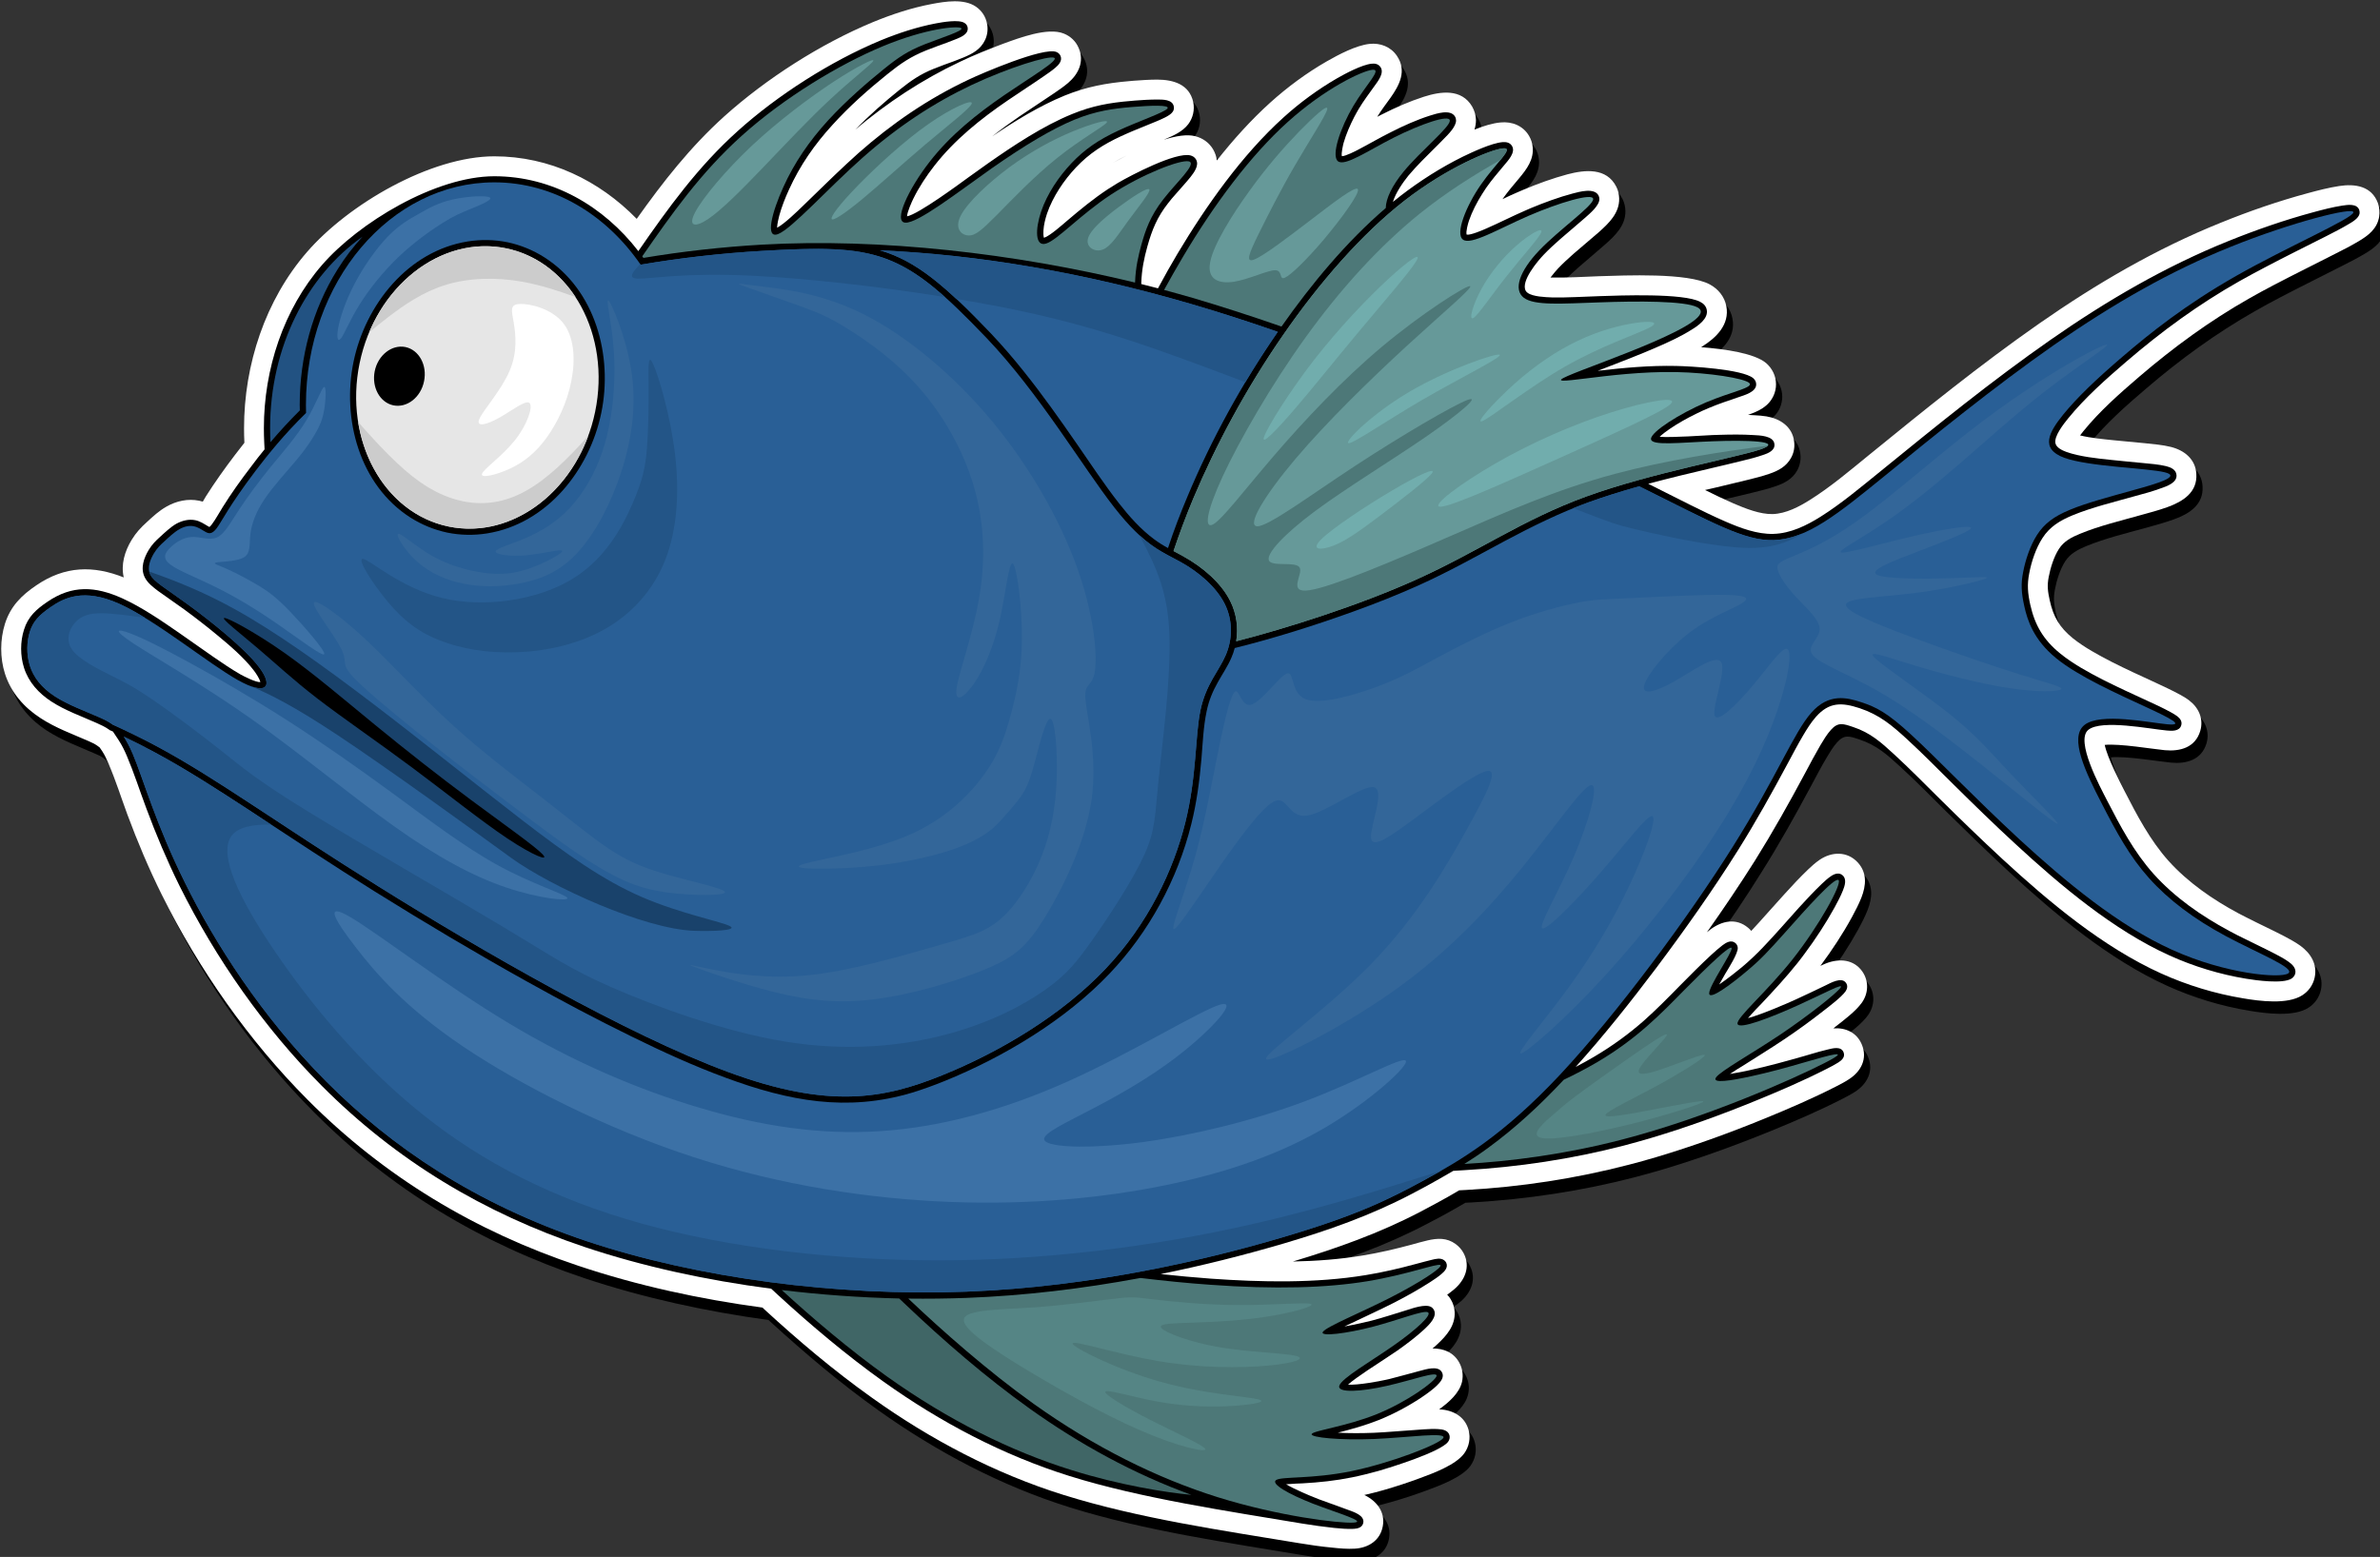 <?xml version="1.0" encoding="UTF-8"?>
<svg width="413.9mm" height="270.85mm" version="1.1" viewBox="0 0 1466.6 959.72" xmlns="http://www.w3.org/2000/svg">
<rect x="0" y="0" width="1466.6" height="959.72" fill="#333333" stroke="none"/>
<g transform="translate(787.58 -209.65)">
<g transform="matrix(.071 0 0 .071 -1188 -207.54)" clip-rule="evenodd" fill-rule="evenodd" image-rendering="optimizeQuality" shape-rendering="geometricPrecision">
<path class="fil6" d="m20458 8998c207 16 463 53 563 138 55 46 87 113 87 184 0 33-7 66-20 96-44 99-131 137-224 170 20 0 39 1 58 2 35 3 69 4 104 11 118 20 223 88 239 216 7 50-3 100-27 145-41 74-110 111-187 137-63 22-128 38-193 54-89 22-177 43-266 63-33 8-66 16-100 24 82 40 164 80 248 116 100 44 229 96 340 93 115-4 229-64 324-124 178-112 342-251 505-384 484-394 970-789 1483-1146 496-346 1017-651 1579-877 247-100 500-187 756-257 89-24 178-46 269-60 137-21 283-1 337 151 12 36 16 75 10 113-17 107-95 166-181 217-64 38-130 72-196 105-180 92-361 181-540 275-71 37-141 75-211 115-342 194-656 423-954 679-170 145-344 299-485 473-8 9-18 22-29 36 92 23 204 33 291 43 91 9 182 17 273 26 75 7 150 14 224 32 116 28 213 104 221 233 11 161-117 241-249 288-78 28-157 50-237 72-174 48-357 92-523 160-73 31-139 64-183 132s-74 164-89 243c-15 77-9 129 8 205 32 142 87 234 200 326 101 82 225 149 340 208 126 64 254 122 382 181 70 33 140 65 207 101 29 16 56 32 82 51 83 63 127 162 96 266-43 144-175 179-307 167-99-9-392-59-522-46 23 113 136 329 172 399 108 212 221 428 380 606 169 189 386 338 608 457 24 12 48 25 72 37 109 56 221 107 330 164 47 24 93 49 135 80 91 66 150 161 125 277-14 64-53 119-108 154-128 82-369 50-514 26-243-40-485-114-709-215-508-230-973-620-1381-996-185-171-365-347-544-523-131-130-260-262-396-386-113-104-205-186-353-235-86-29-131-46-194 25-35 39-64 88-91 133-47 79-89 160-132 240-138 258-281 514-437 761-132 212-272 419-416 623 10-8 20-17 31-25 99-74 222-102 326-15 10 8 20 18 28 27 46-48 91-99 136-149 50-56 100-112 151-168 67-74 134-147 207-216 31-30 63-58 99-83 105-72 240-78 332 23 82 89 72 200 31 304-23 59-52 115-82 170-81 146-173 287-273 421 0 1-1 2-2 3 17-8 34-16 52-23 114-45 240-36 315 74 56 83 51 187-6 268-53 74-153 149-226 206-7 5-14 11-21 16 106-7 204 37 247 141 51 123-8 234-111 301-37 24-75 44-114 64-202 103-411 193-621 279-308 125-621 239-940 334-78 23-158 45-237 66-462 120-939 192-1414 219l-58 3c-65 38-130 75-196 111-47 25-93 50-140 74-356 187-724 318-1108 432 205-4 408-19 606-51 142-23 281-57 420-94 47-13 95-26 143-37 86-20 167-25 244 31 30 21 55 50 71 83 59 117 9 232-83 310-20 16-40 32-61 46 12 13 22 26 31 40 20 34 32 72 34 111 6 117-68 202-147 276-14 14-29 28-45 41 94-2 183 33 232 123 28 50 36 109 23 165-21 98-111 177-197 239h1c116 7 221 60 254 181 19 70 4 144-38 203-73 100-268 172-382 214-105 39-215 75-323 105-54 15-108 29-162 42 0 0 1 1 2 1 106 52 181 147 158 271-23 123-125 187-242 194-66 3-132-3-198-9-96-10-192-23-288-39-676-113-1387-214-2041-418-596-186-1156-482-1664-844-329-234-638-496-936-768l-16-15c-540-74-1082-191-1600-364-894-300-1680-771-2346-1441-512-514-944-1131-1266-1780-112-225-210-458-298-694-54-146-102-296-163-440-16-38-34-78-58-113l-21-32-2-1-19-14c-21-16-48-28-72-38-143-63-287-115-420-201-143-93-255-221-308-385-44-138-43-297 0-435 49-153 143-245 272-333 249-169 495-174 759-68-26-113 8-228 69-328 38-62 78-104 131-153 54-50 107-98 171-135 86-48 186-70 283-50 11 2 22 5 32 8 9-16 18-31 27-46 78-123 163-242 251-358 27-36 55-72 83-107-2-43-4-85-4-127 0-551 185-1112 548-1531 358-412 1070-829 1625-829 479 0 910 208 1235 543 228-320 465-624 761-890 365-328 837-630 1290-818 165-68 338-125 514-158 116-22 276-47 379 23 52 35 87 89 98 150 9 48 3 96-17 139-39 83-109 120-188 153-55 23-111 42-167 63-30 11-61 23-91 35-119 47-196 101-295 181-134 108-266 223-386 347 278-235 580-435 911-591 121-57 251-109 377-156 134-49 383-143 521-87 59 23 106 68 130 126 50 118-2 226-92 303-38 32-78 59-118 87-102 70-206 136-308 205-79 55-157 112-233 172 199-135 409-264 628-354 188-78 363-110 565-126l33-3c69-5 139-10 208-10 138 1 277 39 311 195 14 67-2 137-43 192-50 66-132 101-206 132-1 0-2 1-3 1 102-31 198-47 268-30 66 17 122 57 156 116 19 32 29 64 33 96 143-181 297-352 463-502 151-136 316-258 492-359 103-59 253-138 369-151 94-10 184 24 238 103 89 131 23 255-55 364-40 55-80 109-116 166 15-8 30-15 44-22 116-59 237-113 361-152 146-47 327-74 419 84 21 36 33 76 33 118 1 29-4 57-12 83 77-31 158-56 226-63 100-9 195 29 248 118 17 29 28 61 31 95 12 108-51 193-116 270-50 60-102 120-146 183 44-20 88-41 133-60 16-7 33-14 49-21 124-52 252-100 383-134 150-39 338-61 423 107 16 32 24 67 25 102 3 128-90 216-177 293-73 65-148 126-221 190-45 40-90 80-131 124-15 15-42 47-67 80h14c135 3 270-6 404-11 230-8 774-32 964 71 74 39 128 105 143 189 31 161-87 274-210 351-3 2-6 3-8 5zm-4985-1665c-43 21-82 42-120 65 35-20 75-42 120-65z"/>
<path class="fil7" d="m20404 8890c207 16 463 53 564 138 54 47 86 113 86 185 0 33-7 65-20 95-44 99-131 137-223 170l57 3c35 2 69 4 104 10 118 20 223 89 239 216 7 51-2 101-27 145-41 74-110 111-187 137-63 22-128 38-193 54-88 22-177 43-266 64-33 8-66 15-100 23 82 41 164 80 248 117 101 43 229 95 340 92 115-4 229-64 324-124 178-112 342-251 505-384 484-394 970-788 1483-1146 496-346 1018-651 1580-877 246-100 499-187 755-256 89-24 178-47 269-61 137-21 283-1 337 151 12 37 16 76 10 114-17 107-95 165-181 216-64 38-130 72-196 105-179 92-361 181-540 275-71 37-141 75-211 115-342 194-655 423-954 679-170 146-344 299-485 473-7 9-18 22-29 37 92 23 204 33 291 42 91 9 182 17 273 26 75 8 151 14 224 32 116 29 213 105 221 233 11 162-117 241-249 289-77 28-157 49-237 71-173 49-356 92-523 161-73 30-139 63-183 131s-74 164-89 243c-15 77-8 129 9 205 31 142 86 235 199 327 101 81 225 148 340 207 126 64 254 122 382 181 70 33 140 65 208 102 28 15 55 31 81 51 83 63 127 161 96 265-43 144-174 179-307 167-99-9-392-59-522-46 23 113 136 329 172 400 108 211 221 427 381 606 169 188 385 337 607 456 24 13 48 25 72 37 109 56 221 107 330 164 47 25 93 50 135 80 91 66 150 161 125 277-14 65-53 119-108 154-128 82-369 51-514 26-243-40-485-114-709-215-508-230-973-620-1381-996-185-171-365-346-544-523-131-130-260-261-396-386-113-104-205-186-353-235-86-29-131-46-194 25-35 39-64 88-91 133-46 79-89 160-132 241-138 258-281 513-436 761-133 211-273 418-417 622 10-8 20-16 31-25 99-74 222-102 326-15 11 9 20 18 28 28 46-49 91-99 136-150 50-56 100-112 151-168 67-74 135-147 207-216 31-30 63-58 99-83 105-72 240-77 332 23 82 90 72 200 31 305-23 58-52 114-82 169-80 147-173 287-272 421l-3 3c17-8 34-16 52-23 114-44 241-35 315 74 56 83 51 188-6 268-53 74-153 149-226 206-7 6-14 11-21 17 106-8 204 36 247 141 51 122-7 233-111 300-37 24-75 44-114 64-202 103-411 193-621 279-308 126-621 239-939 334-79 23-159 46-238 66-461 120-939 193-1414 219l-58 3c-64 39-130 75-196 111-46 25-93 50-140 75-356 186-724 317-1107 432 204-4 407-19 605-52 142-23 281-56 420-93 47-13 95-27 143-38 86-20 167-25 244 31 30 22 55 50 72 84 58 116 8 231-84 309-20 17-40 32-61 47 12 12 22 25 31 40 20 33 32 71 34 110 6 117-68 203-147 277-14 13-29 27-45 40 95-1 183 33 232 123 28 51 36 109 24 166-22 97-112 177-197 238v1c116 6 221 60 254 180 19 70 4 145-38 203-73 100-268 172-382 214-105 39-215 75-323 106-54 15-108 29-162 41 1 1 1 1 2 1 106 52 181 147 158 271-22 123-125 187-242 194-66 4-132-2-197-9-97-9-193-23-289-39-676-112-1386-214-2041-418-596-186-1156-481-1664-844-329-234-638-495-935-768l-16-15c-541-73-1083-190-1601-364-894-299-1680-771-2346-1440-512-514-944-1132-1266-1780-112-226-210-458-298-695-54-146-101-296-163-440-16-38-34-78-57-113l-22-32-2-1-19-14c-21-15-48-27-72-38-143-63-287-114-420-201-143-93-255-220-308-385-44-137-43-297 0-434 49-153 143-246 273-334 248-169 494-173 758-68-26-112 8-227 69-327 38-62 78-105 131-153 54-50 107-99 171-135 86-49 186-71 283-51 12 3 22 5 32 8 9-15 18-31 27-46 78-123 163-242 251-358 27-36 55-72 83-107-2-42-3-85-3-127 0-551 184-1112 547-1530 358-413 1070-830 1625-830 479 0 910 209 1236 543 227-320 465-624 760-890 365-328 837-630 1290-818 165-68 338-125 514-158 117-22 276-47 379 23 52 35 87 89 98 151 9 47 3 95-17 138-39 83-109 120-188 153-55 23-111 43-167 63-30 11-61 23-91 35-119 48-196 102-295 181-134 108-265 223-386 347 278-234 580-434 911-590 121-58 251-110 377-157 135-49 383-143 521-87 59 23 106 68 130 126 51 118-2 226-92 303-38 32-78 60-118 87-102 70-206 136-308 206-79 54-157 111-233 171 199-135 409-264 628-354 189-77 363-109 565-126l33-3c69-5 139-10 208-10 138 1 277 40 311 195 14 68-2 137-43 192-50 66-132 101-206 132-1 1-2 1-3 2 102-32 198-48 268-30 66 16 122 56 157 115 18 32 29 65 32 96 143-181 297-352 463-502 151-136 316-258 492-359 103-59 253-138 370-151 93-10 184 24 238 104 88 130 22 254-56 364-39 54-80 108-115 165 14-7 29-15 43-22 116-59 237-112 361-152 146-47 327-73 420 85 20 35 32 76 33 117 0 29-5 57-13 83 77-31 158-56 226-62 100-10 196 28 248 117 17 29 28 62 31 95 12 109-51 193-116 271-50 59-101 119-146 183 44-21 88-42 133-61 16-7 33-14 49-21 124-52 253-99 383-134 150-39 338-60 423 108 16 31 24 66 25 102 3 127-90 215-177 293-73 64-148 125-221 189-45 40-90 81-131 124-15 16-42 47-67 80h14c135 3 270-6 405-11 229-7 773-32 963 71 74 40 128 106 144 189 30 161-88 274-211 351-3 2-5 4-8 5zm-4985-1664c-42 20-82 41-120 64 35-20 76-42 120-64z" fill="#fff"/>
<path class="fil6" d="m17729 7629c23-18 46-37 69-55 166-128 348-244 536-337 87-42 249-118 345-127 33-3 66 3 84 34 33 56-36 127-69 167-54 65-108 127-156 196-12 18-24 36-35 54-45 71-87 152-114 231-7 20-29 97-20 121 32 7 144-41 170-53 115-50 227-108 343-158 15-7 31-13 46-20 116-48 240-94 361-126 58-15 189-53 225 18 4 9 7 19 7 29 1 57-81 125-120 160-72 64-147 125-220 189-49 43-97 87-142 134-50 52-204 232-157 315 4 7 10 13 16 17 45 34 156 38 210 40 136 3 277-7 413-11 176-6 733-28 876 50 28 14 50 37 56 69 15 77-77 139-133 173-92 58-198 107-298 150-67 30-135 57-202 84-104 42-209 82-313 122 226-26 451-47 679-42 124 2 577 28 670 106 16 14 26 32 26 54 0 67-102 93-153 111-88 30-176 59-263 96-36 15-71 31-105 48-80 39-160 84-233 134-15 10-57 40-84 66 105 9 402-13 459-15 22-1 43-2 65-2 96-3 194-4 289 2 54 3 174 5 183 77 8 57-56 82-99 96-58 20-120 36-179 50-87 22-175 42-263 63-185 43-370 88-554 137 122 61 243 122 364 183 102 50 204 101 309 146 127 55 272 110 413 106 149-4 287-72 411-150 181-114 355-261 522-396 480-391 964-784 1473-1139 486-339 994-636 1545-858 238-96 488-183 737-250 81-22 166-44 249-57 47-7 128-20 148 38 3 10 4 20 3 30-7 43-65 75-99 95-60 36-124 68-186 100-181 92-363 181-542 276-73 38-144 77-216 117-356 202-671 432-981 698-177 152-360 314-507 495-36 45-122 152-109 214 8 39 61 63 94 75 112 41 274 58 392 70 92 10 183 18 275 27 64 6 138 12 200 27 40 10 87 30 90 78 5 66-85 97-135 114-73 27-150 48-225 68-177 50-373 97-543 167-108 45-197 98-261 198-56 87-95 203-114 304-20 101-13 174 9 275 40 178 115 305 259 422 109 89 246 164 371 228 128 65 258 124 388 184 66 30 133 61 197 96 20 11 42 23 60 37 25 19 45 45 35 79-16 54-83 49-126 45-145-13-565-98-680-6-117 93 104 499 160 609 117 227 235 451 406 642 183 204 415 365 655 494 25 13 49 26 74 39 109 55 221 107 329 163 39 20 79 42 114 67 33 23 67 57 58 101-5 19-17 35-33 45-76 48-309 15-393 1-227-37-457-107-666-202-485-219-945-606-1335-966-184-169-362-343-540-519-132-130-263-264-400-390-135-124-241-214-415-272-153-50-263-55-378 75-42 47-78 105-110 159-48 81-92 165-136 247-137 256-276 505-430 751-220 350-462 692-710 1023-221 293-454 587-700 860 53-28 107-57 159-88 153-90 294-192 427-308 112-99 216-205 321-312 88-89 177-179 269-264 32-29 64-58 98-84 31-23 75-51 112-20 13 10 20 26 21 42 3 49-83 182-109 226-9 16-32 55-52 92 71-48 166-124 198-151 130-109 232-223 345-349 49-56 99-112 149-167 64-70 130-141 199-207 24-22 50-47 77-65 33-23 76-38 108-4 31 35 13 88-2 126-20 51-47 101-73 149-76 138-166 275-260 401-20 27-40 54-61 80-98 123-204 237-312 352-18 18-78 80-118 127 121-32 357-135 415-162 86-39 170-80 256-121 44-21 142-79 180-22 16 23 11 50-4 72-35 50-142 131-191 169-112 88-228 172-346 251s-239 153-358 229c-19 11-66 40-109 69 65-10 141-26 167-32 164-35 325-80 486-126 15-5 29-9 44-13 51-15 102-30 154-42 42-10 113-30 135 24 17 41-15 70-45 89-32 20-66 38-100 55-196 100-404 190-607 273-302 124-611 236-923 329-77 23-155 44-233 65-448 116-917 187-1380 213l-99 6c-75 44-150 87-227 129-46 24-92 49-137 73-360 188-717 313-1105 428-351 103-709 193-1070 266 144 16 290 29 435 40 439 31 909 41 1345-31 148-24 292-58 436-97 46-12 92-25 138-36 32-8 75-18 104 3 8 5 14 12 19 21 20 41-12 76-41 100-29 25-63 47-95 68-105 68-217 130-329 187-29 15-59 30-89 44-104 51-208 98-312 148-4 2-10 4-17 8 93-16 197-41 234-50 104-27 205-61 307-92 50-16 161-55 210-28 10 5 18 13 24 23 37 61-43 135-82 172-71 66-154 128-233 184-38 26-76 51-114 76-43 29-244 156-315 220 86 6 275-30 324-41 11-2 22-5 32-7 90-22 177-48 266-71 52-13 160-50 193 11 8 14 10 30 6 45-13 60-139 144-187 177-114 75-240 142-366 193-116 46-236 80-356 110 104 6 210 5 314 1 30-1 60-3 89-5 116-7 231-18 346-25 40-2 82-5 122-2 39 2 86 10 98 54 5 20 0 40-12 56-64 88-502 224-611 255-74 20-148 39-223 54-142 29-284 44-429 52-21 1-91 3-143 8 75 45 212 102 252 117 23 10 47 19 71 27 72 27 145 52 217 79 45 17 142 46 130 111-8 41-47 51-83 53-54 3-116-3-170-8-93-10-186-23-278-38-639-107-1399-219-2017-412-579-181-1123-468-1616-820-322-230-628-488-919-755l-56-52c-561-73-1115-193-1622-363-870-292-1631-748-2279-1399-497-499-920-1104-1234-1735-109-221-204-446-290-678-55-147-105-303-166-447-20-48-44-97-73-141l-49-74-25-11-5-2-4-4c-33-23-69-40-105-56-132-59-275-109-396-188-109-71-197-167-237-293-33-104-33-227 0-330 35-114 108-178 204-243 214-146 414-135 648-30 170 77 342 195 495 301 98 68 196 138 294 206 78 54 159 109 241 156 26 14 128 67 169 65-4-28-41-81-53-97-83-111-215-224-322-312-94-78-190-152-288-224-74-54-151-105-225-159-42-32-91-69-115-118-39-79-8-167 34-237 30-49 59-78 101-116 43-39 89-83 139-112 50-27 107-42 164-31 44 9 74 31 112 53 2 1 8 4 11 6 7-4 18-18 21-22 34-45 65-104 95-151 75-120 157-235 243-347 39-53 79-104 120-154l-3-59c-2-42-3-83-3-125 0-511 170-1032 505-1417 316-365 983-770 1495-770 505 0 948 259 1250 650 261-377 518-733 862-1042 347-313 810-608 1240-787 153-63 317-117 480-148 54-10 201-37 250-3 14 9 23 22 26 38 10 58-60 85-102 102-53 22-107 41-160 60-32 12-65 24-97 37-138 56-221 113-338 207-167 134-332 281-476 440-155 169-283 353-378 563-33 72-63 148-84 225-5 18-18 73-19 105 64-33 178-145 225-190 125-120 248-243 375-361 34-32 70-64 105-96 291-257 607-474 958-639 111-53 649-285 761-240 16 6 29 18 36 34 18 42-16 79-46 104-32 27-69 52-104 76-101 70-205 136-307 206-236 161-461 341-638 568-68 87-133 185-182 285-12 24-53 114-55 154 99-18 461-286 531-337 57-41 114-82 172-123 223-156 477-325 730-428 175-72 327-99 513-114 11-1 21-2 32-3 64-5 130-9 194-9 48 0 131-1 143 59 4 18 0 37-12 51-23 32-98 62-135 78-70 29-140 57-210 86-34 15-68 29-102 45-151 70-275 149-389 270-106 112-202 255-252 401-15 46-28 97-31 145-1 12-2 50 4 65 2 0 3-1 4-1 49-16 159-114 200-149 113-96 226-189 350-271 29-19 59-37 88-55 111-65 501-270 629-239 20 5 38 16 49 35 30 52-17 113-48 153-41 51-86 99-129 149-23 25-45 52-66 79-94 120-138 228-179 374-30 107-49 204-53 316v11c48 12 97 25 145 37l6-11c52-98 107-194 163-289 248-415 560-858 921-1184 140-127 298-243 462-338 73-42 217-119 302-128 30-4 59 3 77 29 36 52-23 124-53 166-47 66-95 129-136 198-14 23-26 46-39 70-36 70-70 148-92 224-5 20-22 90-15 116 32 0 120-45 142-57 96-50 189-105 286-153 106-54 222-106 335-142 57-18 180-59 219 8 6 10 9 22 9 33 1 54-69 123-105 159-63 66-129 128-192 193-40 41-80 84-117 128-45 56-110 147-134 228z"/>
<path class="fil8" d="m13277 8049c858 39 1755 190 2697 465 250 73 504 155 756 243l-1 1c-307 444-574 929-782 1426-62 147-120 298-170 450-41-22-81-47-120-76-116-86-216-198-305-312-129-165-247-344-366-516-149-215-299-428-462-631-90-113-184-222-283-327-401-420-649-630-964-723zm6590 2049c644 320 912 474 1166 467 289-8 558-227 965-558 406-331 951-775 1470-1137 519-361 1012-642 1534-852 522-211 1072-351 1063-298-8 54-575 300-1015 550-441 250-755 502-990 704-236 202-393 354-514 502-120 149-205 295 9 374 213 78 723 89 872 126 149 36-64 98-271 155-207 58-408 111-549 170-142 58-225 122-287 218-61 95-102 222-121 323-20 100-17 175 10 297s80 291 277 452c198 161 540 312 770 419 230 106 348 168 194 154-155-14-581-104-719 6-137 109 14 418 147 676 132 258 245 465 413 653s392 357 669 505c278 149 609 278 539 323s-542 6-1007-205c-466-210-926-592-1322-956-395-365-726-713-940-909-213-197-308-242-434-284-127-42-284-81-435 90-152 171-298 553-682 1164-384 612-1007 1453-1501 1981-494 527-858 740-1178 914s-595 309-1232 497c-636 188-1635 429-2743 471s-2326-115-3297-440c-970-326-1694-819-2258-1386s-968-1206-1223-1721c-256-515-363-904-455-1122-27-63-53-111-78-150 90 43 179 88 266 135 281 151 550 326 817 500 364 239 727 479 1096 710 433 270 873 532 1318 780 298 166 600 327 907 477 268 132 543 258 824 361 541 200 1048 297 1611 129 96-29 191-64 285-102 513-208 1049-530 1432-933 341-358 590-817 709-1297 47-187 71-373 88-564 11-135 17-283 45-415 19-93 52-173 99-256 39-70 85-137 116-210 12-28 22-55 29-84 346-86 694-196 1027-316 194-70 387-146 575-231 257-116 499-252 747-385 237-126 472-242 724-334 133-48 269-90 405-129l33-9z" fill="#295f96"/>
<path class="fil8" d="m7889 11669c124 164 70 254-185 111s-712-519-1027-661c-314-142-485-49-594 25-110 75-157 131-184 215s-32 196 0 297 102 191 216 265c113 74 270 131 388 183 42 19 80 37 115 63 130 59 259 122 388 191 522 281 1027 657 1916 1212 889 556 2163 1291 3038 1613 875 323 1352 233 1857 28 505-204 1038-524 1414-920 376-395 595-867 696-1273 101-407 84-749 132-977 48-227 160-339 219-477 59-137 64-300-9-446-73-145-224-275-379-361-154-87-311-132-580-477-270-345-651-991-1108-1470-730-766-944-814-1948-756-361 21-715 62-1054 120-300-436-757-715-1270-715-903 0-1635 865-1635 1932 0 23 1 47 1 70-191 187-332 363-438 502-234 310-293 439-337 498s-73 47-102 30c-30-17-60-39-96-46-37-8-80-1-126 25s-93 71-130 105c-36 33-61 56-91 104-29 49-63 123-32 185 31 63 126 113 324 258 198 144 498 383 621 547z" fill="#295f96"/>
<path class="fil9" d="m7669 11160c-267-147-504-241-734-322 2 9 5 18 9 26 31 63 126 113 324 258 198 144 498 383 621 547 102 135 84 219-67 166 167 73 359 165 751 425 444 295 1147 805 1502 1063 346 251 1159 621 1592 634 140 5 376-1 311-39-64-38-429-108-767-254-339-147-652-370-1041-669-388-299-852-673-1291-1008-438-334-851-629-1210-827z" fill="#19426b"/>
<path class="fil10" d="m6899 11240c-78-48-153-90-222-121-314-142-485-49-594 25-110 75-157 131-184 215s-32 196 0 297 102 191 216 265c113 74 270 131 388 183 42 19 80 37 115 63 130 59 259 122 388 191 522 281 1027 657 1916 1212 889 556 2163 1291 3038 1613 875 323 1352 233 1857 28 505-204 1038-524 1414-920 376-395 595-867 696-1273 101-407 84-749 132-977 48-227 160-339 219-477 59-137 64-300-9-446-73-145-224-275-379-361-107-61-215-101-362-235 163 301 247 514 261 856 15 380-58 919-92 1250s-28 454-126 670-300 525-446 732c-146 208-236 315-421 444s-466 280-845 381c-378 101-855 152-1397 65-541-87-1147-312-1517-474-371-163-505-264-960-536-454-272-1229-716-1677-992-449-276-573-386-756-531s-425-326-586-436-239-149-359-209-281-140-342-227c-61-88-22-183 32-240s123-75 225-75c103 1 240 20 377 40z" fill="#235587"/>
<path class="fil11" d="m7987 9715c-2-40-3-81-3-122 0-707 322-1326 802-1662-81 87-153 182-216 283-220 351-329 763-329 1177 0 16 0 32 1 48-90 89-174 181-255 276z" fill="#225282"/>
<path class="fil12" d="m10044 7979c114 24 221 68 319 130 445 283 598 857 495 1353s-471 962-992 1045c-114 18-231 16-344-7-113-24-221-68-319-130-444-283-597-858-495-1353 103-496 472-962 992-1045 114-18 231-16 344 7z"/>
<path class="fil13" d="m10033 8032c565 117 910 752 772 1419s-707 1113-1272 996c-564-117-910-752-772-1419s708-1113 1272-996z" fill="#e6e6e6"/>
<path class="fil6" d="m9159 8889c118 25 190 158 161 297-28 140-148 233-266 209-118-25-190-158-162-297 29-140 149-233 267-209z"/>
<path class="fil14" d="m9509 8349c199-61 434-69 671-26 151 28 302 76 455 132-142-215-350-371-602-423-485-100-974 215-1189 729 51-43 106-87 165-132 137-105 301-219 500-280z" fill="#ccc"/>
<path class="fil14" d="m9283 10059c-176-124-355-315-535-520 72 454 369 822 785 908 503 104 1010-238 1212-786-91 101-181 195-269 275-183 166-357 271-553 300-197 29-415-19-640-177z" fill="#ccc"/>
<path class="fil15" d="m11309 9038c48 105 149 445 189 778s19 660-86 925-295 469-528 600c-234 131-512 190-766 198-253 9-484-33-663-104-180-70-309-168-445-329-136-162-279-386-219-378 61 9 324 250 684 339 359 88 813 23 1116-155s455-470 542-672 109-314 122-474c12-160 15-367 14-536-2-168-7-297 40-192z" fill="#235587"/>
<path class="fil16" d="m8760 8521c83-134 204-285 337-413 134-127 279-231 380-294 100-63 155-86 240-121 86-35 202-83 175-102-27-20-199-12-324 17-126 28-206 75-289 122-84 47-170 94-270 196s-212 261-291 412c-79 150-126 293-143 384-16 90-4 128 26 89 29-39 75-156 159-290zm-462 1005c-83 138-199 270-307 401-107 132-205 264-279 378-75 113-125 209-190 237-66 29-146-9-220-4-74 4-143 50-188 96-45 45-66 90 4 143 70 54 232 115 398 198 166 82 337 184 527 315s399 291 411 265c12-27-173-240-296-369-124-128-186-171-256-215-71-43-151-87-213-118s-105-49-142-64c-36-14-65-26-17-32s175-8 231-45c56-38 42-113 52-200 11-88 46-189 123-303 77-115 196-242 279-342 83-99 129-171 164-232s59-112 74-199c15-86 20-210-1-200-22 10-71 153-154 290zm-1496 1939c187 122 596 354 1020 653 423 299 861 664 1236 930 374 267 686 435 972 532s546 123 534 92c-13-31-299-118-598-281-298-163-610-402-920-629s-618-443-918-635c-301-192-592-361-831-491-238-131-423-223-534-264s-147-29 39 93z" fill="#3c71a6"/>
<g fill="#369">
<path class="fil17" d="m13139 8606c367 185 774 522 1108 923s595 867 740 1272c146 406 177 751 156 898s-94 97-83 245c12 149 107 497 54 873-54 377-256 781-408 1028-153 246-257 335-484 433-228 98-578 206-883 257-304 51-562 44-862-19-301-64-643-184-777-233-135-49-62-27 123 10 185 36 482 87 848 48 365-39 799-168 1088-250 289-83 433-120 570-241s266-326 350-538 123-431 132-675c8-244-14-513-55-520s-100 248-143 404c-44 156-72 212-119 278-48 66-115 141-164 195-50 53-80 84-142 124-62 41-154 92-304 141-151 49-358 97-578 125-221 28-453 36-598 33-144-3-201-17-29-57 171-41 569-108 871-244 301-136 506-341 634-519 127-178 178-330 227-511s97-391 98-668c2-276-43-618-78-648-35-29-61 254-115 491-55 237-139 428-223 550-85 122-169 176-151 41 19-135 139-457 195-781 57-324 48-650-43-965-91-316-265-622-473-859-207-238-449-407-612-509-163-103-248-140-412-200s-407-143-501-178c-93-35-37-20 155 3 192 24 520 58 888 243z"/>
<path class="fil17" d="m10944 8710c22 148 35 309 26 496-8 188-38 401-103 593s-166 363-283 488-251 203-381 260c-131 56-258 89-261 116s119 46 263 34c144-13 309-58 314-38 5 21-151 106-287 153s-252 56-392 37c-141-19-305-65-450-147-145-83-271-200-295-192-24 9 54 143 165 242s254 162 405 192 309 28 470 0c160-29 323-82 474-226 151-145 290-380 390-651s162-577 132-878c-29-302-150-599-194-681-45-81-15 54 7 202z"/>
<path class="fil17" d="m8787 11834c139 129 407 347 637 528 230 182 422 327 599 462 178 134 341 258 491 365 150 108 287 199 427 274 139 75 281 134 495 162 214 29 500 28 496-4-3-31-296-93-509-154-214-61-347-121-500-223s-325-245-559-427c-235-183-531-404-805-655-274-250-527-529-741-730-215-202-392-325-440-330s32 109 95 203c64 94 112 168 135 218 23 51 22 78 26 111s14 72 153 200z"/>
</g>
<path class="fil7" d="m10523 8675c100 120 113 318 76 506-36 188-122 366-216 496-94 129-196 211-316 267s-257 87-244 46c13-42 177-155 285-291 108-135 160-292 128-324-32-31-149 63-257 124-109 62-210 91-180 17s192-252 263-419c72-166 53-320 36-423-18-103-35-155 51-159 86-5 274 39 374 160z" fill="#fff"/>
<path class="fil18" d="m16369 11443c430-110 1070-312 1566-537 543-245 916-517 1476-721 560-203 1306-338 1512-409 206-72-127-80-418-69-290 11-537 42-536-21 2-63 251-220 476-316 224-95 423-129 376-170-48-40-342-88-636-94-293-5-585 31-778 55-194 24-289 35-161-21 127-56 478-179 754-300 277-121 479-238 372-296-107-57-522-55-849-43-327 11-565 30-658-40-92-70-39-230 135-412s469-387 467-445c-1-57-299 32-564 147-265 116-498 256-566 205-69-50 26-291 157-479 130-188 296-323 190-313-105 10-481 164-853 453s-741 713-1058 1172c-317 458-582 952-777 1416-66 158-123 312-171 455 20 11 39 21 60 32l32 18c156 87 320 223 400 384 55 110 71 232 52 349z" fill="#699"/>
<g fill="#4d7878">
<path class="fil19" d="m16969 8808c303-421 639-791 990-1075 230-185 466-334 704-469 55-67 79-106 21-100-105 10-481 164-853 453s-741 713-1058 1172c-317 458-582 952-777 1416-66 158-123 312-171 455l60 32 32 18c156 87 320 223 400 384 55 110 71 232 52 349 430-110 1070-312 1566-537 543-245 916-517 1476-721 560-203 1306-338 1512-409 34-12 53-22 61-31-393 50-891 128-1328 245-519 139-951 333-1435 543-483 211-1019 438-1216 467-196 30-53-139-85-196-32-58-240-4-267-62-26-57 128-226 401-429 274-203 667-442 960-644s487-367 360-320c-126 48-572 309-972 571-399 262-753 526-850 525-97-2 63-268 333-587 269-318 648-688 970-984 323-296 589-518 540-514-49 5-413 235-761 526-348 292-679 646-937 946s-444 547-526 595c-83 47-63-104 81-416 145-311 414-782 717-1203z"/>
<path class="fil19" d="m16762 8711c256-365 563-736 905-1029 1-82 55-194 154-315 150-182 404-387 402-444-1-58-257 32-485 147s-428 255-487 205c-59-51 23-292 135-480s254-323 164-313c-91 10-414 164-734 453-321 289-638 713-910 1172-56 94-110 190-163 286 83 22 165 46 247 69 254 75 507 157 757 244l15 5z"/>
<path class="fil19" d="m18349 15981c400-22 880-84 1370-212 733-190 1488-527 1752-662 264-134 36-67-149-14-185 54-328 93-489 128-162 35-341 66-299 8 42-57 306-203 557-371 251-169 489-359 523-407s-138 48-366 151c-229 104-515 216-528 163-12-53 249-272 479-562 230-291 429-653 398-686-31-34-292 261-453 442-161 180-223 248-351 354-127 107-321 253-319 186 1-68 197-348 195-390-3-42-205 154-409 360-203 206-408 422-759 629-88 51-185 103-289 152-201 215-418 417-656 591-68 50-137 96-207 140zm-4826 1169c295 280 687 627 1087 913 529 377 1071 646 1601 812 530 165 1049 227 1175 220s-140-83-352-165c-212-83-369-173-318-205 50-32 308-7 648-76 339-69 760-231 801-287 40-57-299-6-598 7-299 12-557-13-543-43 13-30 298-65 563-172s510-285 521-332c10-47-214 37-433 86-219 50-432 64-411-2s276-212 473-350c196-137 334-266 296-287s-251 66-477 125-464 89-435 45c30-45 327-166 581-295s464-266 439-285c-25-18-286 83-638 141-352 57-796 71-1358 30-192-13-397-34-607-59-500 93-1007 154-1511 173-165 6-334 8-504 6z"/>
</g>
<path class="fil20" d="m12425 17076c267 245 589 519 914 751 529 377 1071 647 1601 812 414 130 821 195 1040 215-499-181-970-440-1401-747-385-275-751-592-1093-918l-42-40c-336-8-678-32-1019-73z" fill="#406666"/>
<path class="fil17" d="m21070 10827c-16-51 7-70 113-114 107-45 298-117 575-314 278-197 643-520 974-778s628-451 854-583 380-202 333-156c-48 46-298 209-546 403-248 193-495 418-729 620-235 202-456 381-667 521-210 141-409 242-353 247 56 6 367-84 635-146 268-61 493-95 488-67-4 28-237 118-457 202s-428 163-363 202c64 39 401 39 637 32 235-7 370-21 304 5-66 25-332 89-613 124s-575 41-593 97c-19 56 240 163 557 281s692 247 946 327c254 79 386 110 364 130-23 20-200 28-451-10s-576-122-826-198c-249-75-423-143-338-61 86 81 431 311 658 493 227 183 337 317 520 511 184 194 442 446 402 432-41-14-381-295-693-541-313-247-599-461-863-611s-505-237-565-312c-61-76 60-141 60-225s-121-188-208-282-140-178-155-229z" fill="#369"/>
<path class="fil10" d="m7992 13035-195-129c-267-174-536-349-817-500-87-47-176-92-266-135 25 39 51 87 78 150 92 218 199 607 455 1122 255 515 659 1154 1223 1721s1288 1060 2258 1386c971 325 2189 482 3297 440s2107-283 2743-471c637-188 912-323 1232-497 48-26 98-53 149-82-10 3-19 6-29 9-578 182-1177 369-1897 516-721 147-1562 253-2443 253s-1801-106-2570-319c-768-214-1386-533-1910-954-525-421-957-943-1268-1400-312-457-502-850-383-1012 56-76 182-101 343-98z" fill="#235587"/>
<path class="fil10" d="m12254 8054c-361 21-715 62-1054 120-2-2-3-4-5-6-64 72-114 126-13 127 108 2 386-54 995-25 448 22 1076 90 1664 185-475-425-769-448-1587-401zm1023-5c228 67 421 196 662 422 176 29 348 61 509 94 707 147 1206 328 2e3 629 89-149 183-294 281-436l1-1c-252-88-506-170-756-243-942-275-1839-426-2697-465zm6557 2058c-136 39-272 81-405 129-45 16-90 34-135 52 338 131 375 143 519 178 174 42 505 117 789 151 252 31 468 28 681-110-85 35-167 55-250 58-254 7-522-147-1166-467l-33 9z" fill="#235587"/>
<path class="fil19" d="m12078 7054c-358 322-612 684-864 1047 4 5 7 10 10 14 340-57 683-95 1027-115 1030-59 2199 76 3240 329 5-135 29-232 55-329 35-124 76-247 189-392 112-146 298-312 223-331-74-18-408 113-674 287-267 175-466 395-564 426-98 32-96-124-44-278 52-153 153-303 264-420s231-201 405-282 401-158 427-192-149-26-310-13c-160 14-306 32-497 110-191 79-426 218-719 423-292 206-641 478-749 471-107-7 28-293 210-527 182-235 412-417 649-580 237-162 482-306 432-325-49-20-391 84-718 238-327 155-638 359-945 631-307 273-610 612-730 661-119 49-54-192 43-406 97-215 227-402 387-578 160-175 350-338 483-445 132-107 208-157 351-215 143-57 354-122 323-143s-303 1-679 157-856 445-1225 777z" fill="#4d7878"/>
<path class="fil17" d="m20729 11130c-96 51-275 118-449 256-174 137-342 345-369 436s88 66 251-25 373-249 417-171c43 77-80 388-58 461 23 73 191-92 333-261 141-168 256-339 298-315 43 23 12 242-84 526-95 283-255 631-522 1046-266 415-639 898-990 1279-350 382-679 662-718 660-39-3 210-289 422-581s386-589 523-881c138-292 239-578 198-598-40-19-223 228-442 480-218 253-474 511-513 494s137-309 271-617c133-309 223-634 153-627-71 7-301 346-592 707-292 360-646 742-1123 1080-476 338-1077 632-1106 592-30-41 512-417 910-825s654-849 832-1170 279-523 175-506c-104 16-412 252-637 418-224 165-364 261-370 157s124-407 27-434c-97-26-420 223-584 246-164 22-169-183-287-122-118 60-348 386-533 655s-326 482-338 449c-13-34 102-315 190-633 89-318 150-675 207-948 56-274 106-464 141-480 35-15 55 145 143 114 89-31 246-253 307-270 62-16 29 172 158 223 129 52 420-32 629-110 209-79 336-152 515-249 180-96 413-217 637-305 224-89 440-145 582-173s209-28 449-39 652-34 853-28c200 5 189 39 94 89z" fill="#369"/>
<path class="fil16" d="m8682 13839c236 139 806 579 1371 919 565 339 1126 578 1661 736 534 159 1042 237 1569 202 528-35 1075-184 1637-437 563-254 1141-613 1309-661s-73 216-347 430c-273 215-579 381-820 505-241 125-418 209-342 257 75 48 404 59 833 2 429-58 959-184 1417-357 457-172 841-391 871-350 29 40-296 340-686 572-390 231-845 394-1388 506-542 112-1174 174-1875 148-701-27-1473-142-2232-389s-1505-626-2006-964c-500-338-756-635-932-865-177-230-275-393-40-254z" fill="#3c71a6"/>
<path class="fil18" d="m15082 7948c19-75 136-176 261-270 126-94 260-181 272-157 12 23-99 156-185 274s-148 220-218 247c-70 28-149-20-130-94zm-1102-203c59-114 242-285 426-421 185-135 371-235 541-306 170-70 323-113 298-78-25 34-227 145-427 305-201 160-400 369-528 499-129 129-186 180-246 176-61-3-124-61-64-175zm-857-140c150-124 350-307 547-474 198-167 395-318 404-357 9-40-169 33-378 180-209 146-449 367-609 531s-240 272-229 292c11 21 114-47 265-172zm-1449 112c66-124 260-358 491-576 232-217 501-418 709-555 209-136 356-209 345-182s-181 155-371 332c-190 176-401 402-590 599s-358 366-473 443-177 63-111-61z" fill="#699"/>
<path class="fil18" d="m16143 8152c28-150 188-408 341-619 152-211 296-375 429-513 134-137 256-248 246-196s-152 267-279 486c-128 220-241 444-319 602-77 158-117 249-36 217 81-31 285-186 485-339 201-154 399-307 415-271 17 36-147 260-297 438-150 177-286 308-337 330-51 23-18-63-82-65-65-2-228 79-360 100-133 20-235-21-206-170z" fill="#699"/>
<path class="fil21" d="m16611 9668c28-83 217-388 434-668 218-279 463-535 644-702s298-245 240-151c-57 94-289 360-498 611-209 250-395 484-555 670s-294 324-265 240zm2406-1777c-16 48-166 211-300 381-134 169-252 346-292 366-40 19-2-118 73-255s187-273 302-374 233-167 217-118zm933 832c-108 55-413 156-728 336-315 181-639 440-715 472-76 33 97-162 277-323s368-287 551-374 361-134 496-154 226-11 119 43zm-2609 999c-25-20 215-261 544-452 329-192 747-333 771-314 25 20-344 201-673 392-329 192-618 394-642 374zm2799-339c-75 71-498 259-951 463-453 203-936 422-1043 429-106 7 163-198 479-379 315-181 677-338 996-439 318-101 593-146 519-74zm-3035 1177c96-96 389-291 616-425 226-134 386-207 348-152-39 55-276 237-452 370-176 132-291 215-399 258s-209 45-113-51z" fill="#71adad"/>
<path class="fil22" d="m19013 15754c102 26 443-36 763-115 319-78 618-174 645-197s-219 26-440 68-417 78-407 45c11-33 228-134 440-249s418-245 422-268c5-24-193 57-345 110-153 54-259 79-221 3 39-75 223-252 236-288s-144 69-317 190-363 257-466 334-120 95-197 161-214 180-113 206z" fill="#558585"/>
<path class="fil22" d="m15332 17149c149-17 166-10 318 8 153 18 440 48 731 49 291 2 586-25 635-10 49 16-147 73-363 108s-452 48-640 54c-188 7-328 7-294 47 34 41 243 122 502 167 258 44 565 51 664 75 99 23-11 64-242 85-230 21-582 23-948-39-367-62-747-187-746-153s382 226 761 332c379 107 755 128 851 153 96 24-88 52-283 60s-401-5-610-44c-209-40-421-105-435-83s170 133 389 245c218 111 472 223 479 254 6 31-235-19-567-164-332-144-754-383-1063-573-308-191-503-334-460-405 44-71 326-70 608-89 282-20 564-61 713-77z" fill="#558585"/>
<path class="fil6" d="m7587 11241c34-1 273 128 523 304 249 176 510 399 782 622 271 222 553 444 833 652s557 403 623 473c66 69-80 13-305-137s-529-394-830-618-598-427-818-596c-219-169-361-304-517-436-156-133-325-263-291-264z"/>
</g>
</g>
</svg>
